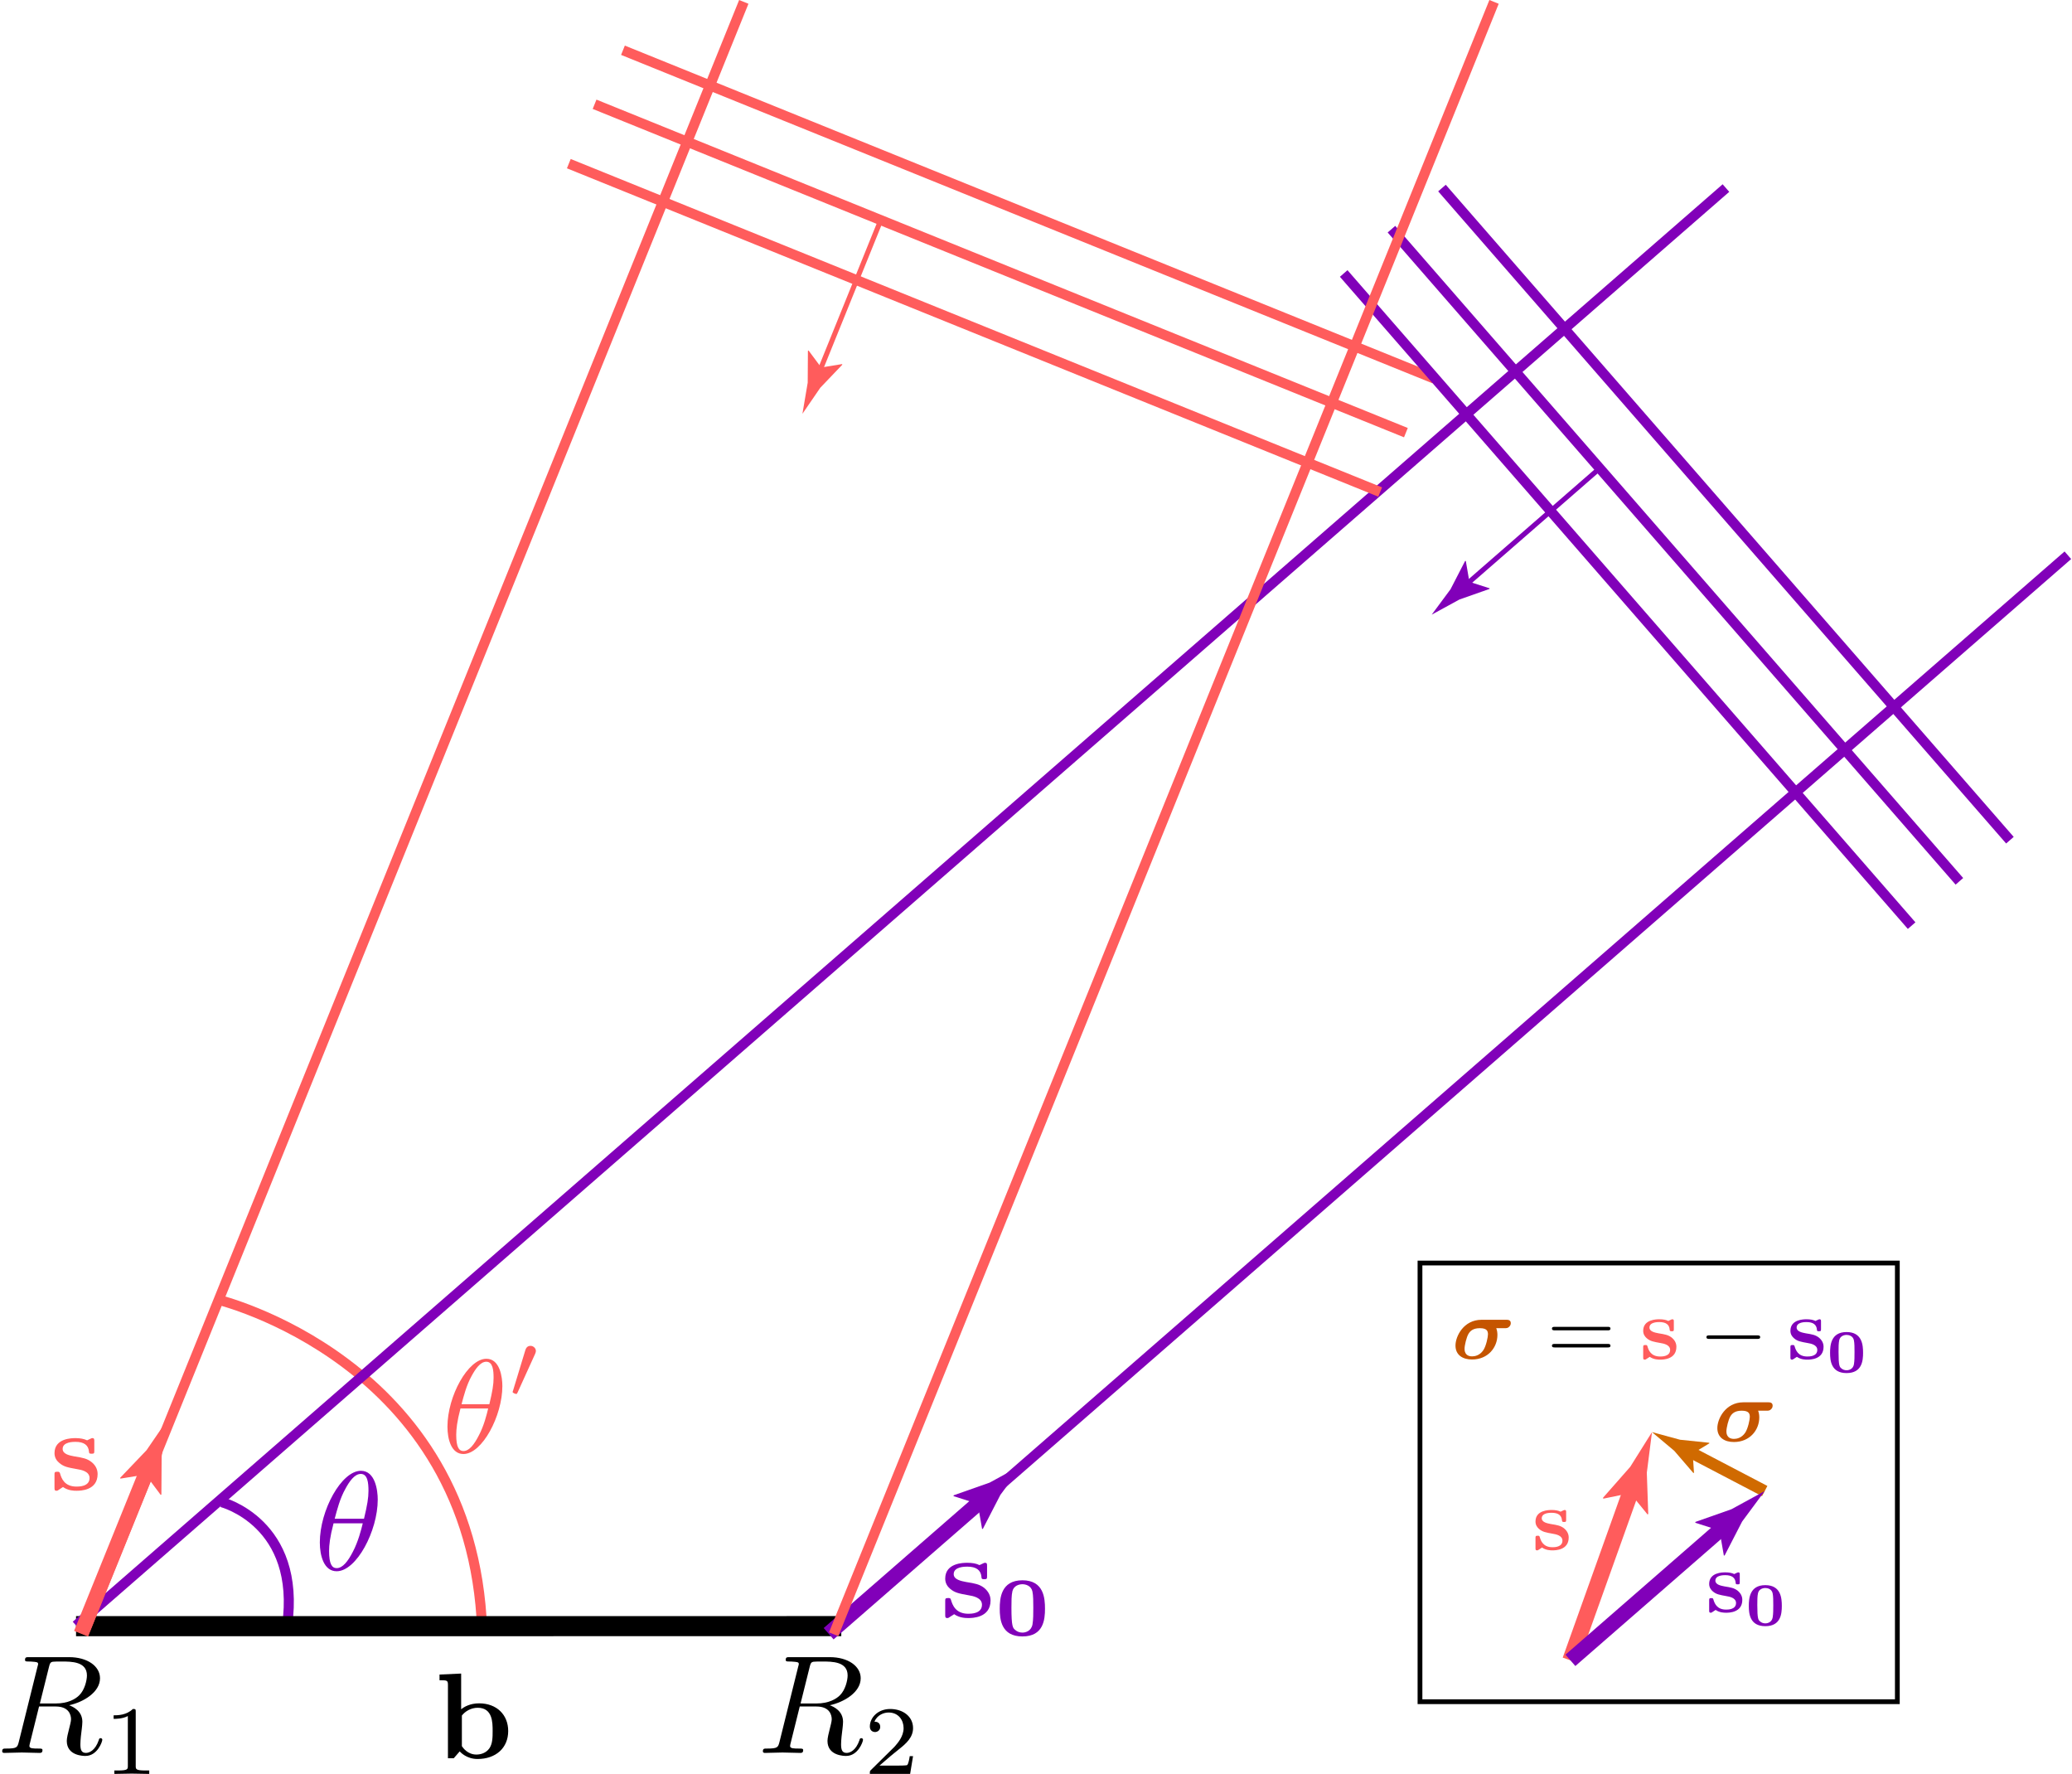 <?xml version="1.0" encoding="utf-8"?>
<!-- Generator: Adobe Illustrator 16.0.0, SVG Export Plug-In . SVG Version: 6.00 Build 0)  -->
<!DOCTYPE svg PUBLIC "-//W3C//DTD SVG 1.1//EN" "http://www.w3.org/Graphics/SVG/1.1/DTD/svg11.dtd">
<svg version="1.1" id="Calque_1" xmlns="http://www.w3.org/2000/svg" xmlns:xlink="http://www.w3.org/1999/xlink" x="0px" y="0px"
	 width="412.391px" height="352.998px" viewBox="0 0 412.391 352.998" enable-background="new 0 0 412.391 352.998"
	 xml:space="preserve">
<path fill="none" stroke="#8100B9" stroke-width="2" stroke-miterlimit="10" d="M44.133,298.914c0,0,15.901,4.047,12.998,24.677"/>
<path fill="none" stroke="#FF5C5C" stroke-width="2" stroke-miterlimit="10" d="M43.187,258.57c0,0,50.751,12.084,52.771,65.67"/>
<line fill="none" stroke="#000000" stroke-width="4" stroke-miterlimit="10" x1="15.137" y1="323.591" x2="167.44" y2="323.582"/>
<g>
	<defs>
		<rect id="SVGID_1_" y="329.71" width="30.274" height="23.288"/>
	</defs>
	<clipPath id="SVGID_2_">
		<use xlink:href="#SVGID_1_"  overflow="visible"/>
	</clipPath>
	<path clip-path="url(#SVGID_2_)" d="M13.766,339.325c2.811-0.62,6.139-2.563,6.139-5.374c0-2.397-2.501-4.196-6.16-4.196H5.788
		c-0.559,0-0.806,0-0.806,0.558c0,0.31,0.248,0.31,0.785,0.31c0.062,0,0.579,0,1.054,0.062c0.517,0.062,0.765,0.083,0.765,0.455
		c0,0.103-0.042,0.186-0.124,0.516l-3.721,14.965c-0.289,1.096-0.352,1.323-2.542,1.323c-0.496,0-0.765,0-0.765,0.558
		c0,0.31,0.351,0.31,0.393,0.31c0.786,0,2.749-0.083,3.514-0.083c0.786,0,2.77,0.083,3.556,0.083c0.207,0,0.558,0,0.558-0.558
		c0-0.31-0.269-0.31-0.786-0.31c-1.033,0-1.819,0-1.819-0.496c0-0.186,0.062-0.31,0.083-0.476l1.84-7.399H11.1
		c2.522,0,3.039,1.571,3.039,2.542c0,0.414-0.228,1.282-0.393,1.923c-0.207,0.785-0.455,1.819-0.455,2.377
		c0,2.997,3.349,2.997,3.721,2.997c2.356,0,3.349-2.811,3.349-3.204c0-0.331-0.311-0.331-0.352-0.331
		c-0.249,0-0.31,0.186-0.352,0.393c-0.703,2.067-1.902,2.542-2.542,2.542c-0.91,0-1.116-0.62-1.116-1.715
		c0-0.848,0.165-2.274,0.29-3.163c0.042-0.393,0.103-0.93,0.103-1.323C16.391,340.462,14.531,339.615,13.766,339.325 M9.756,331.678
		c0.166-0.662,0.249-0.93,0.786-1.013c0.248-0.042,1.137-0.042,1.695-0.042c1.984,0,5.064,0,5.064,2.77
		c0,0.951-0.434,2.873-1.53,3.948c-0.723,0.724-2.191,1.633-4.712,1.633H7.937L9.756,331.678z"/>
	<path clip-path="url(#SVGID_2_)" d="M27.016,340.628c0-0.538-0.042-0.558-0.579-0.558c-1.261,1.24-3.018,1.261-3.824,1.261v0.703
		c0.475,0,1.757,0,2.832-0.558v9.921c0,0.641,0,0.91-1.964,0.91h-0.724v0.683c0.352,0,2.729-0.062,3.453-0.062
		c0.599,0,3.059,0.062,3.493,0.062v-0.683h-0.745c-1.943,0-1.943-0.269-1.943-0.91V340.628"/>
</g>
<g>
	<defs>
		<rect id="SVGID_3_" x="151.402" y="329.71" width="31.051" height="23.288"/>
	</defs>
	<clipPath id="SVGID_4_">
		<use xlink:href="#SVGID_3_"  overflow="visible"/>
	</clipPath>
	<path clip-path="url(#SVGID_4_)" d="M165.167,339.325c2.811-0.62,6.139-2.563,6.139-5.374c0-2.397-2.501-4.196-6.159-4.196h-7.958
		c-0.559,0-0.807,0-0.807,0.558c0,0.31,0.248,0.31,0.785,0.31c0.062,0,0.579,0,1.055,0.062c0.517,0.062,0.765,0.083,0.765,0.455
		c0,0.104-0.041,0.186-0.124,0.517l-3.721,14.965c-0.289,1.096-0.352,1.323-2.543,1.323c-0.496,0-0.764,0-0.764,0.558
		c0,0.31,0.352,0.31,0.393,0.31c0.785,0,2.749-0.083,3.514-0.083c0.786,0,2.77,0.083,3.556,0.083c0.206,0,0.559,0,0.559-0.558
		c0-0.31-0.27-0.31-0.786-0.31c-1.033,0-1.819,0-1.819-0.497c0-0.186,0.062-0.31,0.082-0.475l1.841-7.399h3.328
		c2.521,0,3.038,1.57,3.038,2.542c0,0.414-0.228,1.282-0.393,1.922c-0.207,0.786-0.455,1.82-0.455,2.377
		c0,2.997,3.349,2.997,3.721,2.997c2.356,0,3.349-2.811,3.349-3.204c0-0.331-0.31-0.331-0.351-0.331
		c-0.249,0-0.312,0.186-0.353,0.393c-0.703,2.067-1.901,2.542-2.542,2.542c-0.91,0-1.116-0.62-1.116-1.715
		c0-0.848,0.165-2.274,0.29-3.163c0.041-0.393,0.103-0.93,0.103-1.323C167.792,340.462,165.932,339.615,165.167,339.325
		 M161.157,331.678c0.166-0.662,0.248-0.93,0.786-1.013c0.248-0.042,1.137-0.042,1.694-0.042c1.984,0,5.065,0,5.065,2.77
		c0,0.95-0.435,2.873-1.53,3.948c-0.723,0.723-2.19,1.633-4.713,1.633h-3.121L161.157,331.678z"/>
	<path clip-path="url(#SVGID_4_)" d="M181.725,349.454h-0.663c-0.062,0.434-0.247,1.571-0.517,1.778
		c-0.145,0.103-1.653,0.103-1.921,0.103h-3.577c2.047-1.798,2.729-2.336,3.886-3.266c1.447-1.137,2.792-2.356,2.792-4.196
		c0-2.356-2.068-3.803-4.549-3.803c-2.418,0-4.051,1.695-4.051,3.493c0,0.992,0.826,1.095,1.033,1.095
		c0.455,0,1.033-0.33,1.033-1.033c0-0.352-0.145-1.034-1.157-1.034c0.6-1.384,1.923-1.819,2.832-1.819
		c1.964,0,2.977,1.53,2.977,3.101c0,1.695-1.219,3.039-1.839,3.741l-4.693,4.63c-0.186,0.165-0.186,0.207-0.186,0.744h8.02
		L181.725,349.454"/>
</g>
<line fill="none" stroke="#8100B9" stroke-width="2" stroke-miterlimit="10" x1="166.927" y1="323.586" x2="411.569" y2="110.489"/>
<path fill="#8100B9" d="M72.202,303.123c-0.311,1.283-0.91,3.642-1.965,5.649c-0.974,1.903-2.029,3.27-3.229,3.27
	c-0.933,0-1.511-0.808-1.511-3.394c0-1.179,0.166-2.793,0.89-5.525H72.202 M66.615,302.212c0.476-1.779,1.034-4.015,2.152-6
	c0.744-1.366,1.779-2.918,3.042-2.918c1.365,0,1.53,1.779,1.53,3.373c0,1.365-0.227,2.794-0.89,5.545H66.615z M75.182,298.405
	c0-1.842-0.496-5.732-3.352-5.732c-3.87,0-8.175,7.863-8.175,14.258c0,2.628,0.808,5.732,3.354,5.732
	C70.939,312.663,75.182,304.655,75.182,298.405z"/>
<g>
	<defs>
		<rect id="SVGID_5_" x="86.92" y="332.562" width="14.88" height="17.585"/>
	</defs>
	<clipPath id="SVGID_6_">
		<use xlink:href="#SVGID_5_"  overflow="visible"/>
	</clipPath>
	<path clip-path="url(#SVGID_6_)" d="M91.927,347.463v-6.087c0.648-0.847,1.818-1.549,3.151-1.549c2.972,0,2.972,2.935,2.972,4.628
		c0,1.153,0,2.485-0.631,3.422c-0.702,1.009-1.819,1.261-2.61,1.261C93.116,349.138,92.162,347.841,91.927,347.463 M91.783,340.133
		v-7.114l-4.304,0.198v1.135c1.513,0,1.675,0,1.675,0.955v14.57h1.152l1.188-1.369c0.18,0.198,1.388,1.513,3.549,1.513
		c3.619,0,6.104-2.179,6.104-5.565c0-3.223-2.27-5.511-5.799-5.511C93.584,338.944,92.359,339.646,91.783,340.133z"/>
</g>
<g>
	<path fill="#8100B9" d="M192.265,314.798c-0.888-0.178-2.451-0.444-2.451-1.563c0-1.492,2.238-1.492,2.7-1.492
		c1.793,0,2.699,0.693,2.823,2.025c0.018,0.354,0.035,0.479,0.551,0.479c0.568,0,0.568-0.125,0.568-0.675v-1.919
		c0-0.462,0-0.674-0.427-0.674c-0.106,0-0.142,0-1.083,0.461c-0.622-0.32-1.456-0.461-2.415-0.461c-0.729,0-4.404,0-4.404,3.143
		c0,0.959,0.479,1.599,0.958,2.008c0.959,0.835,1.865,0.977,3.713,1.314c0.853,0.142,2.646,0.462,2.646,1.882
		c0,1.794-2.203,1.794-2.717,1.794c-2.54,0-3.161-1.758-3.463-2.789c-0.106-0.337-0.231-0.337-0.568-0.337
		c-0.568,0-0.568,0.142-0.568,0.692v2.612c0,0.462,0,0.674,0.426,0.674c0.16,0,0.213,0,0.711-0.355c0.035,0,0.55-0.355,0.639-0.409
		c1.102,0.764,2.345,0.764,2.824,0.764c0.729,0,4.423,0,4.423-3.499c0-1.03-0.48-1.865-1.315-2.54
		C194.893,315.243,194.129,315.1,192.265,314.798"/>
	<path fill="#8100B9" d="M203.491,324.87c-0.532,0-1.049-0.177-1.438-0.533c-0.462-0.391-0.746-0.639-0.746-4.44
		c0-1.155,0-2.469,0.195-3.269c0.267-1.083,1.297-1.385,1.989-1.385c0.621,0,1.723,0.266,1.988,1.42
		c0.179,0.782,0.179,2.167,0.179,3.233c0,1.172,0,2.397-0.16,3.339C205.25,324.585,204.094,324.87,203.491,324.87 M207.985,320.126
		c0-2.06-0.214-5.666-4.494-5.666s-4.512,3.624-4.512,5.666c0,2.097,0.284,5.507,4.512,5.507
		C207.717,325.633,207.985,322.241,207.985,320.126z"/>
</g>
<g>
	<g>
		
			<line fill="none" stroke="#8100B9" stroke-width="3" stroke-miterlimit="10" x1="164.924" y1="325.091" x2="196.219" y2="297.832"/>
		<g>
			<path fill="#8100B9" d="M194.595,299.246l-4.822-1.533l0.047-0.17l7.155-2.52c2.207-1.206,4.414-2.412,6.621-3.617
				c-1.497,2.021-2.994,4.042-4.491,6.062l-3.478,6.742l-0.159,0.041L194.595,299.246z"/>
		</g>
	</g>
</g>
<path fill="#FF5C5C" d="M14.782,289.8c-0.845-0.168-2.313-0.405-2.313-1.486c0-1.402,2.111-1.402,2.551-1.402
	c1.705,0,2.567,0.659,2.686,1.909c0.017,0.337,0.051,0.456,0.523,0.456c0.54,0,0.54-0.118,0.54-0.642v-1.824
	c0-0.422,0-0.642-0.405-0.642c-0.084,0-0.135,0-1.03,0.439c-0.591-0.288-1.385-0.439-2.298-0.439c-0.675,0-4.188,0-4.188,2.989
	c0,0.913,0.456,1.537,0.913,1.909c0.912,0.811,1.773,0.946,3.529,1.267c0.828,0.136,2.534,0.423,2.534,1.774
	c0,1.706-2.095,1.706-2.601,1.706c-2.416,0-3.008-1.655-3.277-2.635c-0.119-0.321-0.236-0.321-0.558-0.321
	c-0.541,0-0.541,0.135-0.541,0.659V296c0,0.423,0,0.642,0.405,0.642c0.17,0,0.203,0,0.693-0.354c0.017,0,0.523-0.338,0.59-0.389
	c1.048,0.744,2.23,0.744,2.688,0.744c0.709,0,4.205,0,4.205-3.328c0-0.98-0.456-1.791-1.25-2.416
	C17.299,290.24,16.573,290.088,14.782,289.8"/>
<g>
	<path d="M319.958,268.126c0.247,0,0.571,0,0.571-0.35c0-0.351-0.324-0.351-0.584-0.351h-10.46c-0.26,0-0.598,0-0.598,0.351
		c0,0.35,0.338,0.35,0.584,0.35H319.958 M319.945,264.726c0.26,0,0.584,0,0.584-0.35c0-0.351-0.324-0.351-0.571-0.351h-10.486
		c-0.246,0-0.584,0-0.584,0.351c0,0.35,0.338,0.35,0.598,0.35H319.945z"/>
	<path fill="#FF5C5C" d="M330.081,265.31c-0.648-0.13-1.79-0.324-1.79-1.142c0-1.091,1.635-1.091,1.96-1.091
		c1.323,0,1.985,0.507,2.062,1.48c0.026,0.259,0.039,0.351,0.416,0.351c0.415,0,0.415-0.091,0.415-0.493v-1.402
		c0-0.337,0-0.493-0.312-0.493c-0.078,0-0.104,0-0.792,0.337c-0.454-0.233-1.064-0.337-1.765-0.337c-0.532,0-3.231,0-3.231,2.297
		c0,0.701,0.351,1.168,0.7,1.467c0.701,0.61,1.377,0.714,2.726,0.96c0.623,0.104,1.935,0.337,1.935,1.375
		c0,1.311-1.609,1.311-1.986,1.311c-1.855,0-2.322-1.285-2.53-2.038c-0.078-0.247-0.169-0.247-0.416-0.247
		c-0.428,0-0.428,0.104-0.428,0.506v1.908c0,0.337,0,0.493,0.324,0.493c0.117,0,0.156,0,0.52-0.26c0.025,0,0.402-0.259,0.454-0.298
		c0.805,0.558,1.726,0.558,2.076,0.558c0.532,0,3.232,0,3.232-2.557c0-0.752-0.351-1.363-0.961-1.856
		C332.001,265.634,331.444,265.531,330.081,265.31"/>
	<path d="M349.718,266.426c0.298,0,0.609,0,0.609-0.35c0-0.351-0.312-0.351-0.609-0.351h-9.476c-0.298,0-0.609,0-0.609,0.351
		c0,0.35,0.312,0.35,0.609,0.35H349.718"/>
	<path fill="#8100B9" d="M359.374,265.31c-0.648-0.13-1.791-0.324-1.791-1.142c0-1.091,1.636-1.091,1.96-1.091
		c1.324,0,1.985,0.507,2.076,1.48c0.014,0.259,0.026,0.351,0.402,0.351c0.415,0,0.415-0.091,0.415-0.493v-1.402
		c0-0.337,0-0.493-0.311-0.493c-0.078,0-0.104,0-0.792,0.337c-0.454-0.233-1.064-0.337-1.766-0.337c-0.532,0-3.219,0-3.219,2.297
		c0,0.701,0.352,1.168,0.701,1.467c0.688,0.61,1.363,0.714,2.713,0.96c0.623,0.104,1.934,0.337,1.934,1.375
		c0,1.311-1.608,1.311-1.986,1.311c-1.855,0-2.31-1.285-2.53-2.038c-0.077-0.247-0.169-0.247-0.415-0.247
		c-0.416,0-0.416,0.104-0.416,0.506v1.908c0,0.337,0,0.493,0.312,0.493c0.117,0,0.156,0,0.52-0.26c0.026,0,0.402-0.259,0.454-0.298
		c0.805,0.558,1.727,0.558,2.076,0.558c0.532,0,3.232,0,3.232-2.557c0-0.752-0.351-1.363-0.961-1.856
		C361.294,265.634,360.736,265.531,359.374,265.31"/>
	<path fill="#8100B9" d="M367.524,272.668c-0.389,0-0.766-0.129-1.051-0.389c-0.337-0.286-0.545-0.467-0.545-3.245
		c0-0.844,0-1.804,0.143-2.388c0.194-0.792,0.947-1.013,1.453-1.013c0.468,0,1.26,0.195,1.454,1.038
		c0.129,0.571,0.129,1.584,0.129,2.362c0,0.856,0,1.752-0.116,2.44C368.823,272.461,367.979,272.668,367.524,272.668
		 M370.808,269.203c0-1.505-0.156-4.14-3.284-4.14c-3.127,0-3.283,2.647-3.283,4.14c0,1.532,0.195,4.024,3.283,4.024
		C370.613,273.227,370.808,270.748,370.808,269.203z"/>
	<g>
		<defs>
			<rect id="SVGID_7_" x="289.44" y="262.394" width="11.698" height="8.286"/>
		</defs>
		<clipPath id="SVGID_8_">
			<use xlink:href="#SVGID_7_"  overflow="visible"/>
		</clipPath>
		<path clip-path="url(#SVGID_8_)" fill="#C55500" d="M293.009,269.901c-1.519,0-1.519-1.233-1.519-1.506
			c0-0.675,0.389-2.336,0.791-2.985c0.351-0.584,0.922-1.116,2.259-1.116c1.428,0,1.609,0.597,1.609,1.233
			c0,0.52-0.351,2.271-0.909,3.128C294.514,269.745,293.502,269.901,293.009,269.901 M294.891,262.62
			c-3.608,0-5.205,3.31-5.205,5.126c0,1.881,1.415,2.777,3.297,2.777c3.192,0,5.049-2.414,5.049-4.893
			c0-0.441-0.065-0.922-0.234-1.337h1.675c0.338,0,0.61,0,0.87-0.259c0.13-0.13,0.35-0.337,0.35-0.74
			c0-0.674-0.609-0.674-0.921-0.674H294.891z"/>
	</g>
</g>
<line fill="none" stroke="#FF5C5C" stroke-width="2" stroke-miterlimit="10" x1="285.465" y1="75.341" x2="123.987" y2="10"/>
<g>
	<line fill="none" stroke="#8100B9" stroke-width="2" stroke-miterlimit="10" x1="15.137" y1="323.457" x2="343.515" y2="37.421"/>
	<line fill="none" stroke="#8100B9" stroke-width="2" stroke-miterlimit="10" x1="400.034" y1="167.19" x2="286.997" y2="37.421"/>
	<line fill="none" stroke="#8100B9" stroke-width="2" stroke-miterlimit="10" x1="389.978" y1="175.374" x2="276.941" y2="45.604"/>
	<line fill="none" stroke="#8100B9" stroke-width="2" stroke-miterlimit="10" x1="380.474" y1="184.19" x2="267.437" y2="54.421"/>
</g>
<line fill="none" stroke="#FF5C5C" stroke-width="2" stroke-miterlimit="10" x1="279.817" y1="86.091" x2="118.338" y2="20.75"/>
<line fill="none" stroke="#FF5C5C" stroke-width="2" stroke-miterlimit="10" x1="274.691" y1="97.906" x2="113.212" y2="32.565"/>
<g>
	<path fill="#FF5C5C" d="M97.16,280.269c-0.294,1.236-0.844,3.473-1.863,5.376c-0.922,1.805-1.923,3.1-3.062,3.1
		c-0.882,0-1.432-0.765-1.432-3.218c0-1.118,0.156-2.649,0.843-5.258H97.16 M91.862,279.425c0.452-1.687,0.981-3.806,2.041-5.69
		c0.707-1.294,1.688-2.766,2.884-2.766c1.296,0,1.452,1.688,1.452,3.198c0,1.295-0.216,2.648-0.843,5.258H91.862z M99.986,275.815
		c0-1.747-0.472-5.435-3.179-5.435c-3.669,0-7.75,7.456-7.75,13.518c0,2.492,0.765,5.435,3.178,5.435
		C95.963,289.333,99.986,281.74,99.986,275.815z"/>
	<path fill="#FF5C5C" d="M106.5,269.419c0.137-0.314,0.157-0.471,0.157-0.588c0-0.569-0.511-1.021-1.079-1.021
		c-0.707,0-0.923,0.569-1.021,0.863l-2.433,8.005c-0.02,0.04-0.099,0.275-0.099,0.294c0,0.216,0.569,0.412,0.727,0.412
		c0.117,0,0.137-0.04,0.274-0.314L106.5,269.419"/>
</g>
<g>
	<line fill="none" stroke="#FF5C5C" stroke-width="2" stroke-miterlimit="10" x1="16.602" y1="325.198" x2="148.038" y2="0.375"/>
	<line fill="none" stroke="#FF5C5C" stroke-width="2" stroke-miterlimit="10" x1="165.924" y1="325.198" x2="297.361" y2="0.375"/>
	<g>
		<g>
			
				<line fill="none" stroke="#FF5C5C" stroke-width="3" stroke-miterlimit="10" x1="16.137" y1="325.091" x2="29.763" y2="291.419"/>
			<g>
				<path fill="#FF5C5C" d="M28.955,293.416l-4.994,0.816l-0.036-0.173l5.24-5.485c1.422-2.074,2.844-4.148,4.267-6.223
					c-0.42,2.479-0.841,4.959-1.261,7.439l-0.049,7.585l-0.124,0.109L28.955,293.416z"/>
			</g>
		</g>
	</g>
</g>
<g>
	
		<rect x="282.62" y="251.327" fill="none" stroke="#000000" stroke-width="0.949" stroke-miterlimit="10" width="95.009" height="87.294"/>
	<g>
		<g>
			<g>
				<line fill="#D06A00" x1="351.23" y1="296.704" x2="328.796" y2="284.974"/>
				<g>
					
						<line fill="none" stroke="#D06A00" stroke-width="2.299" stroke-miterlimit="10" x1="351.23" y1="296.704" x2="335.441" y2="288.448"/>
					<g>
						<path fill="#D06A00" d="M336.904,289.213l0.25,3.87l-0.135,0.014l-3.794-4.405c-1.477-1.239-2.952-2.479-4.429-3.718
							c1.86,0.505,3.72,1.011,5.58,1.516l5.783,0.602l0.074,0.103L336.904,289.213z"/>
					</g>
				</g>
			</g>
			<g>
				<defs>
					<rect id="SVGID_9_" x="341.558" y="278.815" width="11.698" height="8.286"/>
				</defs>
				<clipPath id="SVGID_10_">
					<use xlink:href="#SVGID_9_"  overflow="visible"/>
				</clipPath>
				<path clip-path="url(#SVGID_10_)" fill="#C55500" d="M345.127,286.322c-1.519,0-1.519-1.233-1.519-1.506
					c0-0.675,0.389-2.336,0.791-2.985c0.351-0.584,0.922-1.116,2.259-1.116c1.428,0,1.609,0.597,1.609,1.233
					c0,0.52-0.351,2.271-0.909,3.128C346.632,286.167,345.621,286.322,345.127,286.322 M347.009,279.042
					c-3.608,0-5.205,3.31-5.205,5.126c0,1.881,1.415,2.777,3.297,2.777c3.192,0,5.049-2.414,5.049-4.893
					c0-0.441-0.065-0.922-0.234-1.337h1.675c0.338,0,0.61,0,0.87-0.259c0.13-0.13,0.35-0.337,0.35-0.74
					c0-0.674-0.609-0.674-0.921-0.674H347.009z"/>
			</g>
			<g>
				<g>
					
						<line fill="none" stroke="#FF5C5C" stroke-width="3.241" stroke-miterlimit="10" x1="312.558" y1="330.39" x2="325.238" y2="294.926"/>
					<g>
						<path fill="#FF5C5C" d="M324.455,297.117l-5.355,1.103l-0.046-0.186l5.413-6.153c1.443-2.302,2.887-4.604,4.33-6.907
							c-0.344,2.695-0.688,5.391-1.031,8.086l0.285,8.191l-0.129,0.123L324.455,297.117z"/>
					</g>
				</g>
			</g>
			<g>
				<g>
					
						<line fill="none" stroke="#8100B9" stroke-width="3" stroke-miterlimit="10" x1="312.558" y1="330.39" x2="343.853" y2="303.13"/>
					<g>
						<path fill="#8100B9" d="M342.229,304.544l-4.822-1.533l0.047-0.17l7.155-2.52c2.207-1.206,4.414-2.412,6.621-3.617
							c-1.497,2.021-2.994,4.042-4.491,6.062l-3.478,6.742l-0.159,0.041L342.229,304.544z"/>
					</g>
				</g>
			</g>
		</g>
		<g>
			<path fill="#8100B9" d="M343.203,315.672c-0.648-0.13-1.791-0.324-1.791-1.142c0-1.091,1.636-1.091,1.96-1.091
				c1.324,0,1.985,0.507,2.076,1.48c0.014,0.259,0.026,0.351,0.402,0.351c0.415,0,0.415-0.091,0.415-0.493v-1.402
				c0-0.337,0-0.493-0.311-0.493c-0.078,0-0.104,0-0.792,0.337c-0.454-0.233-1.064-0.337-1.766-0.337c-0.532,0-3.219,0-3.219,2.297
				c0,0.701,0.352,1.168,0.701,1.467c0.688,0.61,1.363,0.714,2.713,0.96c0.623,0.104,1.934,0.337,1.934,1.375
				c0,1.311-1.608,1.311-1.986,1.311c-1.855,0-2.31-1.285-2.53-2.038c-0.077-0.247-0.169-0.247-0.415-0.247
				c-0.416,0-0.416,0.104-0.416,0.506v1.908c0,0.337,0,0.493,0.312,0.493c0.117,0,0.156,0,0.52-0.26
				c0.026,0,0.402-0.259,0.454-0.298c0.805,0.558,1.727,0.558,2.076,0.558c0.532,0,3.232,0,3.232-2.557
				c0-0.752-0.351-1.363-0.961-1.856C345.124,315.997,344.565,315.894,343.203,315.672"/>
			<path fill="#8100B9" d="M351.353,323.031c-0.389,0-0.766-0.129-1.051-0.389c-0.337-0.286-0.545-0.467-0.545-3.245
				c0-0.844,0-1.804,0.143-2.388c0.194-0.792,0.947-1.013,1.453-1.013c0.468,0,1.26,0.195,1.454,1.038
				c0.129,0.571,0.129,1.584,0.129,2.362c0,0.856,0,1.752-0.116,2.44C352.652,322.824,351.808,323.031,351.353,323.031
				 M354.637,319.566c0-1.505-0.156-4.14-3.284-4.14c-3.127,0-3.283,2.647-3.283,4.14c0,1.532,0.195,4.024,3.283,4.024
				C354.442,323.59,354.637,321.111,354.637,319.566z"/>
		</g>
		<path fill="#FF5C5C" d="M308.646,303.26c-0.648-0.13-1.79-0.324-1.79-1.142c0-1.091,1.635-1.091,1.96-1.091
			c1.323,0,1.985,0.507,2.062,1.48c0.026,0.259,0.039,0.351,0.416,0.351c0.415,0,0.415-0.091,0.415-0.493v-1.402
			c0-0.337,0-0.493-0.312-0.493c-0.078,0-0.104,0-0.792,0.337c-0.454-0.233-1.064-0.337-1.765-0.337c-0.532,0-3.231,0-3.231,2.297
			c0,0.701,0.351,1.168,0.7,1.467c0.701,0.61,1.377,0.714,2.726,0.96c0.623,0.104,1.935,0.337,1.935,1.375
			c0,1.311-1.609,1.311-1.986,1.311c-1.855,0-2.322-1.285-2.53-2.038c-0.078-0.247-0.169-0.247-0.416-0.247
			c-0.428,0-0.428,0.104-0.428,0.506v1.908c0,0.337,0,0.493,0.324,0.493c0.117,0,0.156,0,0.52-0.26c0.025,0,0.402-0.259,0.454-0.298
			c0.805,0.558,1.726,0.558,2.076,0.558c0.532,0,3.232,0,3.232-2.557c0-0.752-0.351-1.363-0.961-1.856
			C310.567,303.585,310.009,303.481,308.646,303.26"/>
	</g>
</g>
<g>
	<g>
		<line fill="none" stroke="#FF5C5C" stroke-miterlimit="10" x1="162.766" y1="74.785" x2="175.171" y2="44.129"/>
		<g>
			<path fill="#FF5C5C" d="M163.44,73.121l-2.519-3.383l-0.121,0.083l-0.041,6.321c-0.351,2.066-0.701,4.133-1.051,6.199
				c1.186-1.729,2.37-3.457,3.556-5.186l4.367-4.571l-0.011-0.137L163.44,73.121z"/>
		</g>
	</g>
</g>
<g>
	<g>
		<line fill="none" stroke="#8100B9" stroke-miterlimit="10" x1="291.101" y1="116.957" x2="318.757" y2="92.866"/>
		<g>
			<path fill="#8100B9" d="M292.455,115.777l-0.715-4.156l-0.146,0.02l-2.897,5.618c-1.248,1.684-2.496,3.368-3.743,5.052
				c1.839-1.005,3.679-2.01,5.518-3.015l5.963-2.099l0.053-0.127L292.455,115.777z"/>
		</g>
	</g>
</g>
</svg>
